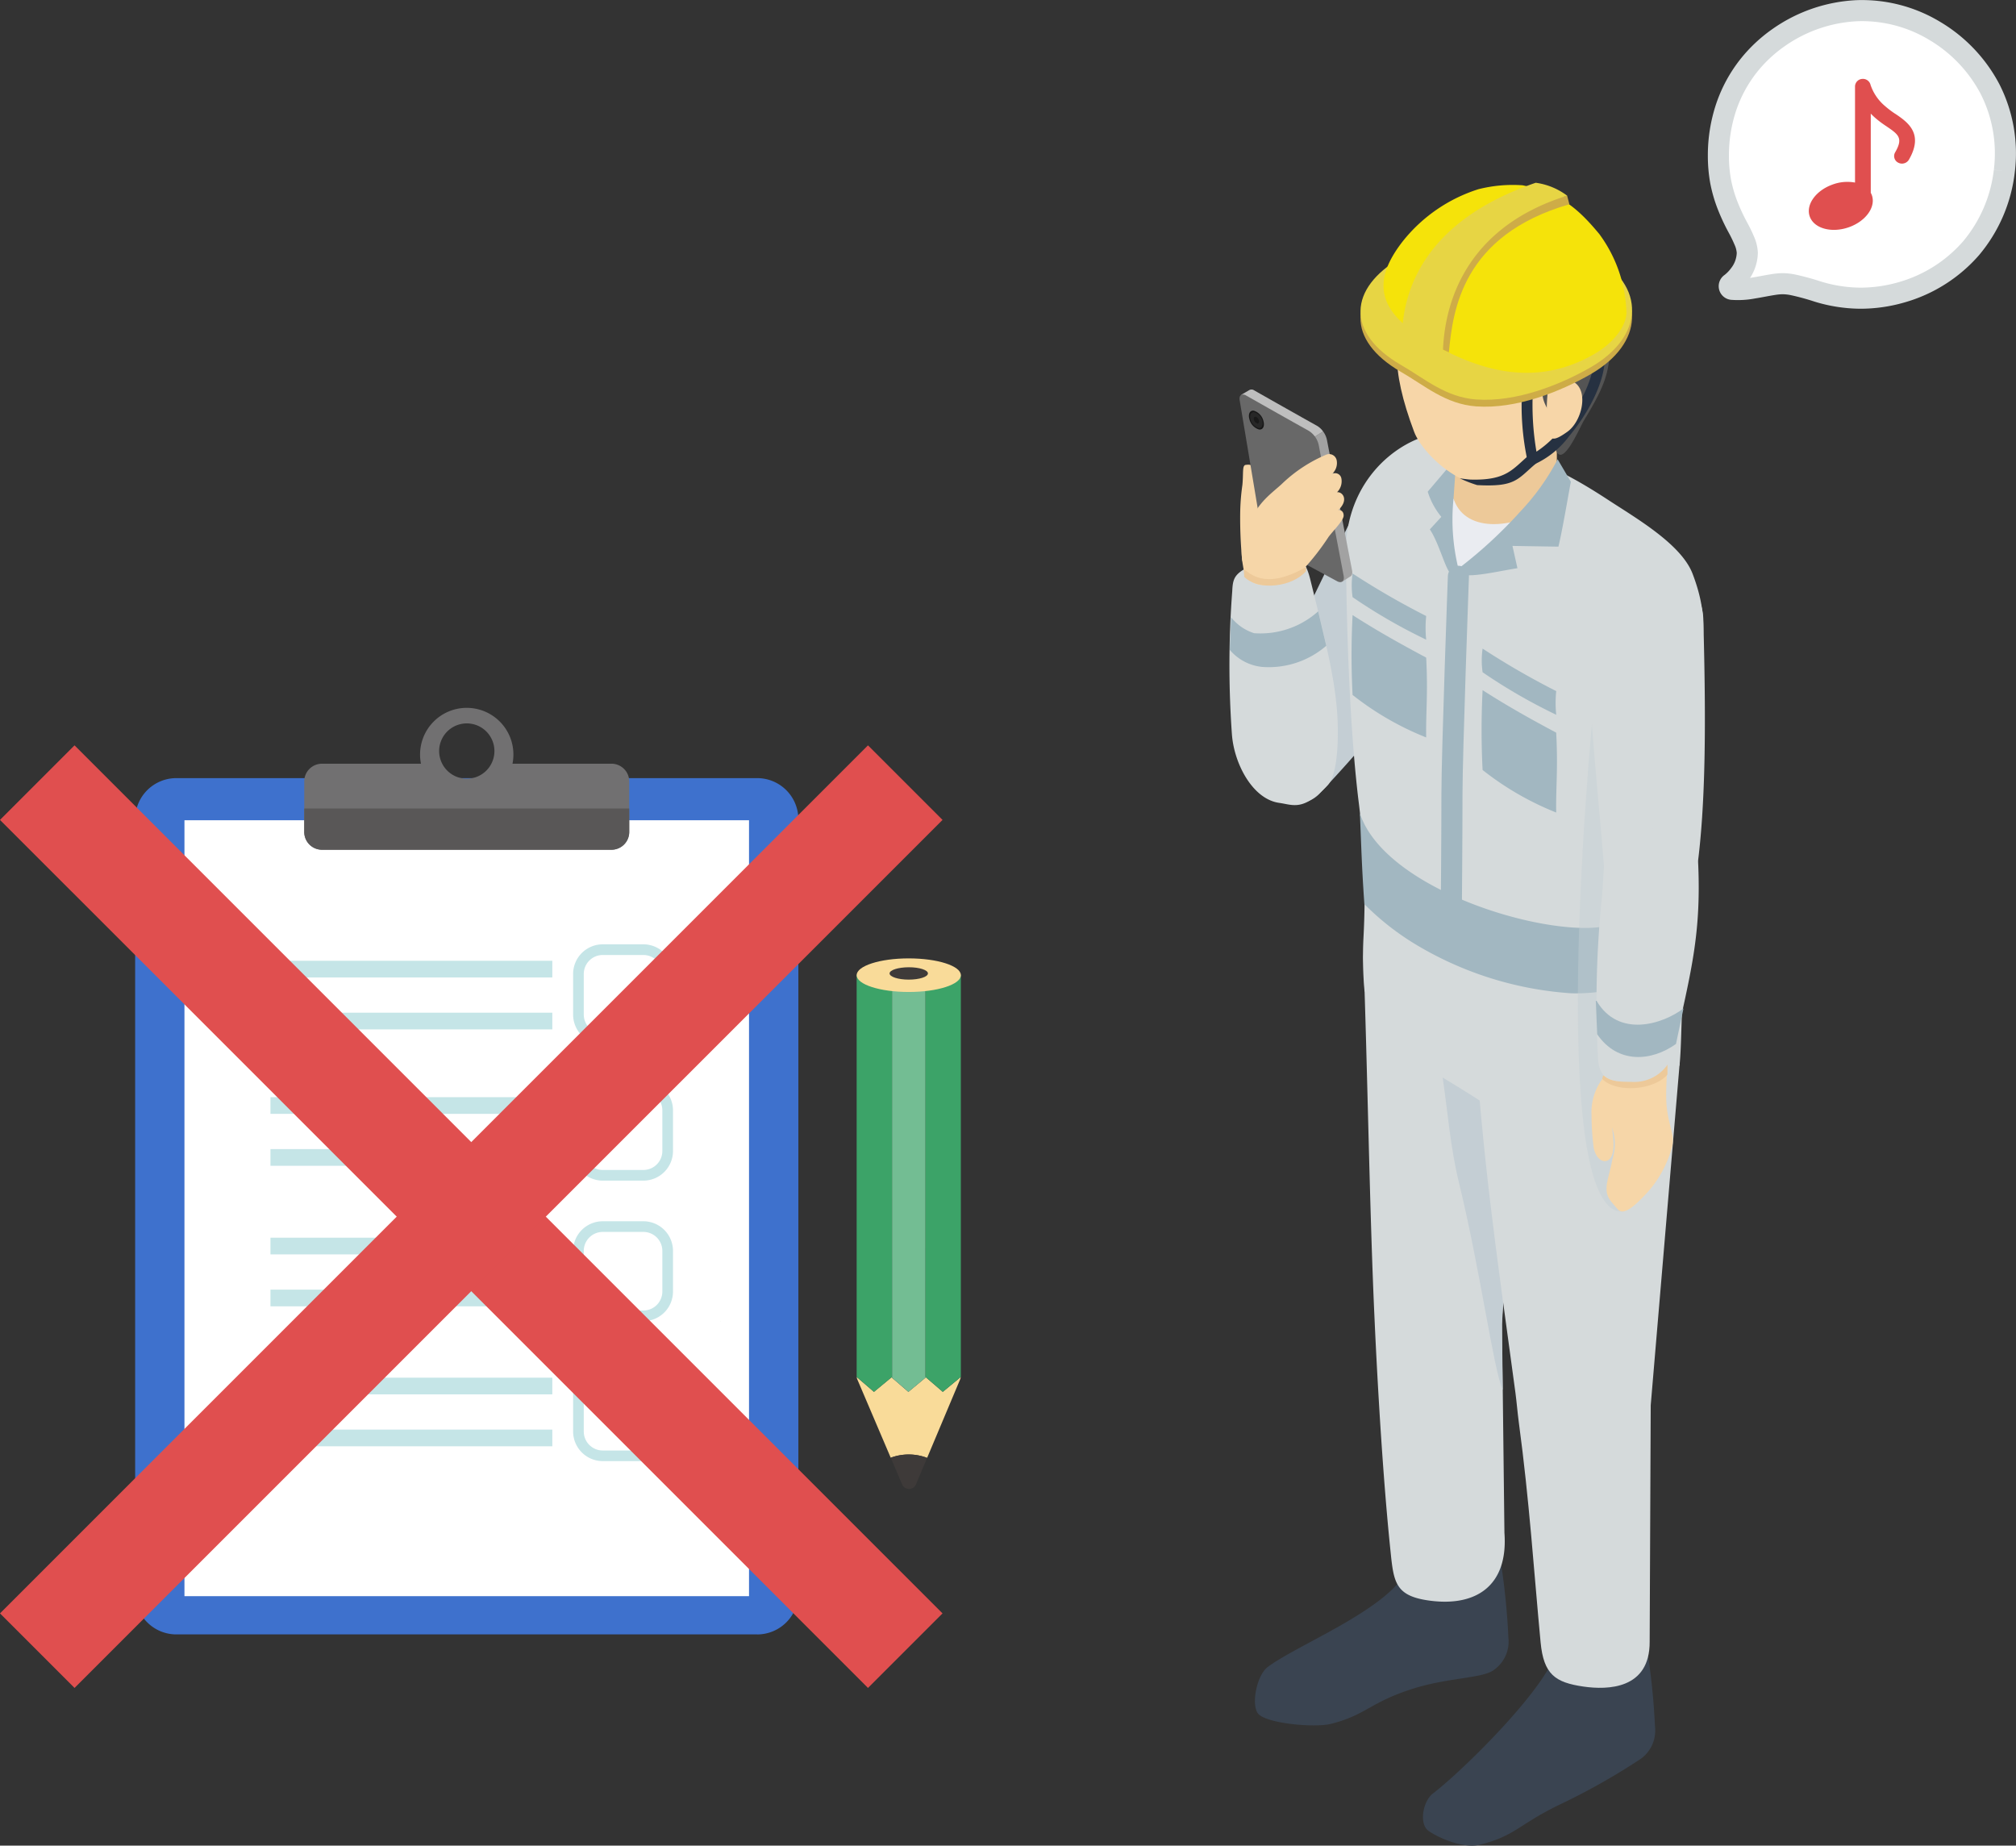 <svg xmlns="http://www.w3.org/2000/svg" xmlns:xlink="http://www.w3.org/1999/xlink" width="191.229" height="175.053" viewBox="0 0 191.229 175.053">
  <rect x="0" y="0" width="191.229" height="175.053" fill="#333333" stroke="none"/>
  <defs>
    <clipPath id="clip-path">
      <rect id="長方形_44800" data-name="長方形 44800" width="5.741" height="29.634" fill="#c4ced4"/>
    </clipPath>
  </defs>
  <g id="グループ_64785" data-name="グループ 64785" transform="translate(-568.08 -5039.992)">
    <g id="グループ_64429" data-name="グループ 64429" transform="translate(684.694 5057.326)">
      <path id="パス_94636" data-name="パス 94636" d="M13.879,35.392c1.217-2.515,4.259-2.5,5.237-.342,1.6,3.528,3.25,10.581,2.153,13.03-3.317,7.406-8.486,12.979-12.135,16.9-1.613,1.732-4.465.749-5.152-.125a6.831,6.831,0,0,1-.667-7.01c3.29-7.858,6.3-13.637,10.564-22.455" transform="translate(-0.562 -7.064)" fill="#c4ced4" fill-rule="evenodd" opacity="0.997"/>
      <path id="パス_94637" data-name="パス 94637" d="M17.257,46.052c-.343,5.534.78,11.927.02,15.849a51.345,51.345,0,0,0,3.953-5.437Z" transform="translate(-3.629 -9.721)" fill="#384563"/>
      <path id="パス_94638" data-name="パス 94638" d="M26.331,165.342a65.575,65.575,0,0,1,.783,7.533,3.3,3.3,0,0,1-1.354,3.063c-1.012.824-4.326.725-7.706,1.8-4.068,1.288-4.426,2.487-7.772,3.333-1.545.391-6.212-.034-6.928-.993-.66-.89-.088-3.612.9-4.375,2.76-2.117,11.6-5.536,13.233-9.254Z" transform="translate(-0.648 -34.9)" fill="#3a4451" fill-rule="evenodd"/>
      <path id="パス_94639" data-name="パス 94639" d="M16.114,92.752c-.128-3.4,5.649-1.815,9.046-1.695A6.161,6.161,0,0,1,31.1,97.432l-1.842,29.941.233,19.8c.37,5.021-2.681,6.994-7.015,6.44-3.373-.43-3.489-1.747-3.8-4.793-.933-8.985-1.456-20.838-1.508-22-.467-10.058-.677-24.154-1.049-34.07" transform="translate(-3.401 -19.12)" fill="#d5dadb" fill-rule="evenodd"/>
      <g id="グループ_64242" data-name="グループ 64242" transform="translate(20.233 84.87)">
        <g id="グループ_64241" data-name="グループ 64241">
          <g id="グループ_64240" data-name="グループ 64240" clip-path="url(#clip-path)">
            <path id="パス_94640" data-name="パス 94640" d="M30.545,110.652c-1.411-.921-3.2-2.058-4.9-3.075.525,3.59.723,6.576,1.549,9.984,2.074,8.541,3.254,17.625,4.146,19.65,0-.889-.1-5.086-.073-6.251.024-1.02.1-1.8.118-1.966,0,0-.628-12.48-.843-18.342" transform="translate(-25.647 -107.577)" fill="#c4ced4" fill-rule="evenodd"/>
          </g>
        </g>
      </g>
      <path id="パス_94641" data-name="パス 94641" d="M44.5,176.057a65.624,65.624,0,0,1,.783,7.533,3.3,3.3,0,0,1-1.354,3.063,63.063,63.063,0,0,1-7.873,4.426c-3.824,1.893-4.035,2.869-7.38,3.716-1.545.391-3.9-.629-4.871-1.31-.909-.633-.57-2.79.42-3.553,2.761-2.12,9.8-9.051,11.435-12.769Z" transform="translate(-4.912 -37.162)" fill="#3a4451" fill-rule="evenodd"/>
      <path id="パス_94642" data-name="パス 94642" d="M29.326,99.789c-.234-3.392,9.65-2.729,13.046-2.565s6.544-.3,6.513,6.979l-2.73,32.238-.1,22.424c.026,4.51-3.97,4.592-6.285,4.256-2.667-.389-3.771-1.141-4.061-4.2-.641-6.774-1.056-13.365-2.067-20.866-.125-.936-.21-1.985-.316-2.773-1.946-14.339-3.037-21.524-4-35.489" transform="translate(-6.189 -20.488)" fill="#d5dadb" fill-rule="evenodd"/>
      <path id="パス_94643" data-name="パス 94643" d="M25.946,30.333c5.981,2.342,7.992,2.835,12.933,6.07,2.664,1.745,6.935,4.2,8.011,7,1.46,3.8.985,5.952.8,8.273-.208,2.558-.7,5.253-1.281,8.41-1.049,5.645-.914,7.322-.677,14.55.019.609.357,6.931.234,8.876-.162,2.572-.133,4.852-.312,6.534A19.145,19.145,0,0,1,34.917,93.5c-3.551.164-17.656-8.915-19.141-10.5a35.813,35.813,0,0,1-.1-5.072,72.248,72.248,0,0,0-.5-13.23c-1.121-9.537-1.138-22.1-1.164-22.965-.271-8.656,7.581-13.1,11.932-11.4" transform="translate(-2.957 -6.327)" fill="#d5dadb" fill-rule="evenodd"/>
      <path id="パス_94644" data-name="パス 94644" d="M21.766,56.008c-2.319-1.235-4.642-2.526-6.981-4.032a74.286,74.286,0,0,0,0,7.574,27.79,27.79,0,0,0,6.981,4.032c-.039-2.388.181-4.134,0-7.574" transform="translate(-3.099 -10.971)" fill="#a2b7c1" fill-rule="evenodd"/>
      <path id="パス_94645" data-name="パス 94645" d="M37.4,65.035C35.084,63.8,32.76,62.509,30.418,61a75.012,75.012,0,0,0,0,7.574A27.813,27.813,0,0,0,37.4,72.609c-.041-2.388.181-4.134,0-7.574" transform="translate(-6.399 -12.876)" fill="#a2b7c1" fill-rule="evenodd"/>
      <path id="パス_94646" data-name="パス 94646" d="M21.774,51.01a73.949,73.949,0,0,1-6.981-4.032,7.764,7.764,0,0,0,0,2.244,52.03,52.03,0,0,0,6.981,4.031,11.04,11.04,0,0,1,0-2.243" transform="translate(-3.106 -9.916)" fill="#a2b7c1" fill-rule="evenodd"/>
      <path id="パス_94647" data-name="パス 94647" d="M37.409,60.037a73.9,73.9,0,0,1-6.984-4.032,7.854,7.854,0,0,0,0,2.244,52.2,52.2,0,0,0,6.984,4.032,10.879,10.879,0,0,1,0-2.244" transform="translate(-6.406 -11.821)" fill="#a2b7c1" fill-rule="evenodd"/>
      <path id="パス_94648" data-name="パス 94648" d="M26.865,32.635l-3.017,3.553a7.047,7.047,0,0,0,1.291,2.389l-1.09,1.189c1.247,1.864,1.86,5.9,2.71,3.716-.184-3.414-.312-6.8,1.04-9.757Z" transform="translate(-5.034 -6.889)" fill="#a2b7c1" fill-rule="evenodd"/>
      <path id="パス_94649" data-name="パス 94649" d="M26.929,37.945c.9,1.97,2.79,2.667,5.589,2.045-1.4,1.642-3.029,3.936-5.127,4.613a19.494,19.494,0,0,1-.462-6.658" transform="translate(-5.666 -8.009)" fill="#eaecf1" fill-rule="evenodd"/>
      <path id="パス_94650" data-name="パス 94650" d="M27.52,27.528l-.568,8.219c.94,3.063,5.243,3.3,9.809.394l-.019-8.613Z" transform="translate(-5.689 -5.811)" fill="#edc999" fill-rule="evenodd"/>
      <path id="パス_94651" data-name="パス 94651" d="M36.958,16.174c-2.241-3.058-8.617-7.615-14.837-2.106-2.546,2.256-2.585,6.01-.341,11.983.868,2.313,5.884,7.1,9.827,4.249,5.41-3.916,7.832-10.739,5.352-14.126" transform="translate(-4.254 -2.424)" fill="#f7d6a8" fill-rule="evenodd"/>
      <path id="パス_94652" data-name="パス 94652" d="M19.773,11.921c-.568,1.368-2.094,1.134-.732,3.478.459.793,2.332,2.021,5.4,2.323,2.386.237,4.786-.341,5.959-.245,2.32.194,2.857,1.349,3.232,4.093.133.957,1.128,2.062,1.325,3.1.164.878-.317,1.567,0,2.142.686,1.252,2.188-2.36,2.574-2.988,1.849-3.034,2.229-4.2,2.439-6.065a8.321,8.321,0,0,0-1.441-6.22c-.611-.965-.991-.809-1.235-1.182A4.517,4.517,0,0,0,36.143,8.5c-3.582-2.922-5.63-2.5-7.458-2.361a14.513,14.513,0,0,0-6.925,2.6,9.237,9.237,0,0,0-1.987,3.183" transform="translate(-3.903 -1.272)" fill="#545454" fill-rule="evenodd"/>
      <path id="パス_94653" data-name="パス 94653" d="M27.531,43.611a43.007,43.007,0,0,0,5.886-5.425,21.916,21.916,0,0,0,3.525-4.941l1.254,2.13c-.346,1.852-.786,4.51-1.179,6.157l-4.359-.07.471,2.113c-2.284.355-5.9,1.295-5.6.036" transform="translate(-5.806 -7.017)" fill="#a2b7c1" fill-rule="evenodd"/>
      <path id="パス_94654" data-name="パス 94654" d="M15.7,75.839c2.185,6.6,15.036,10.968,21.635,10.845A10.542,10.542,0,0,0,46,81.875c.218,2.872.319,5.449.287,7.337,0,0-3.529,3.829-10.539,3.674a32.844,32.844,0,0,1-15-4.779,25.156,25.156,0,0,1-4.629-3.679c-.253-3.6-.28-5.212-.425-8.589" transform="translate(-3.314 -16.008)" fill="#a2b7c1" fill-rule="evenodd"/>
      <path id="パス_94655" data-name="パス 94655" d="M34.284,32.7a.515.515,0,0,1,.663.788c-1.762,1.477-1.919,2.274-5.6,2.065a11.792,11.792,0,0,1-1.651-.645s.764.116,1.049.123c3.411.089,3.957-1,5.541-2.33" transform="translate(-5.846 -6.877)" fill="#263141" fill-rule="evenodd"/>
      <path id="パス_94656" data-name="パス 94656" d="M35.188,23.949a.515.515,0,1,1,1.03-.014,26.4,26.4,0,0,0,.336,5.874,9.826,9.826,0,0,0,2.319-2.143c1.6-1.908,3.113-4.579,3.14-6.769a.515.515,0,0,1,1.03.012c-.028,2.394-1.636,5.333-3.381,7.419a8.483,8.483,0,0,1-3.324,2.69.513.513,0,0,1-.638-.364,24.733,24.733,0,0,1-.51-6.7" transform="translate(-7.426 -4.304)" fill="#263141" fill-rule="evenodd"/>
      <path id="パス_94657" data-name="パス 94657" d="M38.254,24.807A1.619,1.619,0,0,1,40.9,24c1.206.984.536,3.65-.779,4.593-1.3.928-1.721.918-1.863-.334a15.164,15.164,0,0,1,0-3.457" transform="translate(-8.054 -4.981)" fill="#f7d6a8" fill-rule="evenodd"/>
      <path id="パス_94658" data-name="パス 94658" d="M19.609,9.21c5-2.889,12.889-3.321,18.142-.288S42.606,16.711,37.6,19.6c-2.842,1.639-7.054,3.333-10.868,3.053-2.9-.215-4.844-1.953-7.115-3.264-5.253-3.033-5.016-7.29-.012-10.179" transform="translate(-3.329 -1.443)" fill="#ceac47" fill-rule="evenodd"/>
      <path id="パス_94659" data-name="パス 94659" d="M19.609,8.379c5-2.889,12.889-3.321,18.142-.288s4.854,7.789-.148,10.678c-2.842,1.639-7.054,3.333-10.868,3.053-2.9-.215-4.844-1.953-7.115-3.264-5.253-3.034-5.016-7.29-.012-10.179" transform="translate(-3.329 -1.268)" fill="#e7d544" fill-rule="evenodd"/>
      <path id="パス_94660" data-name="パス 94660" d="M39,4.913a13.178,13.178,0,0,1,2.577,7.523c-.092,1.366-1.344,2.859-3,3.829-5.519,3.217-10.833,1.706-15.681-1.093s-5.63-5.647-2.49-9.633A14.928,14.928,0,0,1,27.533.661,13.265,13.265,0,0,1,31.715.288C35.205,1,36.891,2.37,39,4.913" transform="translate(-3.911 -0.049)" fill="#f5e30a" fill-rule="evenodd"/>
      <path id="パス_94661" data-name="パス 94661" d="M25.506,16.12l-3.312-1.5c.009-4.4.682-10.757,11.429-14.441l3.312,1.9c-10.189,2.94-11.054,10.1-11.429,14.037" transform="translate(-4.685 -0.038)" fill="#ceac47" fill-rule="evenodd"/>
      <path id="パス_94662" data-name="パス 94662" d="M40.28,1.553l.211.82L39.04,1.795Z" transform="translate(-8.241 -0.328)" fill="#ceac47" fill-rule="evenodd"/>
      <path id="パス_94663" data-name="パス 94663" d="M24.627,16.522l-3.88-1.695C20.756,10.428,22.691,3.687,33.438,0a6.413,6.413,0,0,1,2.981,1.225c-10.647,3.336-11.785,11.681-11.792,15.3" transform="translate(-4.379)" fill="#e7d544" fill-rule="evenodd"/>
      <path id="パス_94664" data-name="パス 94664" d="M.271,48.165c.065-1.5.305-1.833,3.026-2.952,2.855-1.173,3.837-.317,4.363,1.793,1.588,6.38,2.284,9.293,2.548,12.489.141,1.69.222,5.912-.9,7.1-2.323,2.469-3.228,1.844-4.583,1.654C2.186,67.892.431,64.5.238,61.72A92.326,92.326,0,0,1,.271,48.165" transform="translate(0 -9.432)" fill="#d5dadb" fill-rule="evenodd"/>
      <path id="パス_94665" data-name="パス 94665" d="M1.483,42.917A42.089,42.089,0,0,1,1.3,38.474a20.482,20.482,0,0,1,.208-2.647c.114-1.143-.039-1.876.321-1.915s.692-.08.989.656a15.908,15.908,0,0,1,.372,2.613c.114.457,1.388,1.206,1.6,1.806A5.031,5.031,0,0,1,5,41.411c-.114.652-3.331,2.894-3.512,1.506" transform="translate(-0.275 -7.154)" fill="#f6d6a8"/>
      <path id="パス_94666" data-name="パス 94666" d="M9.2,28.847a1.813,1.813,0,0,0-.561-.534Q5.653,26.64,2.675,24.948a.455.455,0,0,0-.464-.047c-.148.088-.624.363-.772.45.133.249.263.5.4.742Q2.4,29.4,2.951,32.709c1.975-1.225,4.277-2.64,6.251-3.863" transform="translate(-0.304 -5.246)" fill="#bebebe" fill-rule="evenodd"/>
      <path id="パス_94667" data-name="パス 94667" d="M3.355,33.776Q3.8,36.39,4.24,39.01A2.062,2.062,0,0,0,5.182,40.4q2.981,1.632,5.971,3.244c.092.164.184.331.273.5.15-.1.622-.4.771-.5.2-.114.181-.4.143-.595Q11.151,36.872,9.961,30.7a2.076,2.076,0,0,0-.362-.8C7.624,31.127,5.33,32.55,3.355,33.776" transform="translate(-0.708 -6.312)" fill="#a2a2a2" fill-rule="evenodd"/>
      <path id="パス_94668" data-name="パス 94668" d="M1.237,26.03c-.1-.595.283-.663.595-.486q2.988,1.7,5.975,3.37a2.127,2.127,0,0,1,.924,1.332q1.182,6.189,2.361,12.381c.121.626-.268.725-.6.549q-3.125-1.686-6.253-3.4A2.137,2.137,0,0,1,3.3,38.385q-1.03-6.18-2.062-12.355" transform="translate(-0.258 -5.374)" fill="#686868" fill-rule="evenodd"/>
      <path id="パス_94669" data-name="パス 94669" d="M2.807,27.4a1.348,1.348,0,0,1,.918.977c.14.493-.046.856-.414.809a1.351,1.351,0,0,1-.916-.977c-.14-.493.044-.855.412-.809" transform="translate(-0.496 -5.782)" fill="#171717" fill-rule="evenodd"/>
      <path id="パス_94670" data-name="パス 94670" d="M2.879,27.58a1.132,1.132,0,0,1,.771.822c.117.413-.039.718-.346.679a1.128,1.128,0,0,1-.771-.822c-.118-.413.039-.718.346-.679" transform="translate(-0.527 -5.821)" fill="#272727" fill-rule="evenodd"/>
      <path id="パス_94671" data-name="パス 94671" d="M3.095,28.135a.48.48,0,0,1,.329.348c.048.177-.017.3-.148.29a.483.483,0,0,1-.327-.35c-.05-.174.015-.3.145-.288" transform="translate(-0.619 -5.938)" fill="#191919" fill-rule="evenodd"/>
      <path id="パス_94672" data-name="パス 94672" d="M1.633,43.381c-.454-2.465.218-2.553.735-4.323s2.076-2.816,2.913-3.6a13.777,13.777,0,0,1,4.259-2.8.731.731,0,0,1,.952.556,1.381,1.381,0,0,1-.466,1.308.6.6,0,0,1,.906.384,1.461,1.461,0,0,1-.409,1.334c.5-.075,1.168.7.121,1.695.162-.055.52.077.507.527s-.865,1.284-1.418,1.994a23.34,23.34,0,0,1-2.495,3.189A4.147,4.147,0,0,1,4.9,44.93c-1.1.22-2.908.411-3.269-1.549" transform="translate(-0.313 -6.884)" fill="#f6d6a8"/>
      <path id="パス_94673" data-name="パス 94673" d="M.047,55.174l.125-3.088A4.521,4.521,0,0,0,2.359,53.6a8.2,8.2,0,0,0,6.072-2.072L9.2,54.793A8.337,8.337,0,0,1,3.144,56.8a4.615,4.615,0,0,1-3.1-1.625" transform="translate(-0.01 -10.876)" fill="#a2b7c1"/>
      <path id="パス_94674" data-name="パス 94674" d="M43.752,59.017c-1.229,11.059-4.435,51.887,2.59,51.019l2.719-20.7Z" transform="translate(-8.893 -12.457)" fill="#c4ced4" opacity="0.416" style="mix-blend-mode: multiply;isolation: isolate"/>
      <path id="パス_94675" data-name="パス 94675" d="M43.146,56.21c-.245-3.655,3.522-10.53,6.027-10.53s4.812,2.618,4.887,5.364c.266,9.749.235,17.6-.594,23.646C53.086,77.466,51.674,79,49.173,79a4.7,4.7,0,0,1-4.538-4.537c-.5-6.213-.921-9.839-1.489-18.253" transform="translate(-9.105 -9.642)" fill="#d5dadb" fill-rule="evenodd"/>
      <path id="パス_94676" data-name="パス 94676" d="M44.882,107.118c-.28,1.618.01,1.8.753,3.782a4.67,4.67,0,0,1,.14,3.327c-.142.819-.479,1.893-.531,2.453-.1,1.075.308,1.392,1.053,2.264.581.681,1.79-.48,2.955-1.774a10.74,10.74,0,0,0,2.175-4.093c.372-1.309-.514-2.215-.541-4.8s.541-4.366-1-5.389a3,3,0,0,0-3.629-.149c-.839.471-.4,2.051-.465,2.5s-.817,1.306-.915,1.873" transform="translate(-9.452 -21.573)" fill="#f6d6a8"/>
      <path id="パス_94677" data-name="パス 94677" d="M47.2,105.874a6.637,6.637,0,0,1-.166,3.413c-.344,1.2-1.63,1.524-1.535,2.438.084.809.32,2.242-.279,2.839-.389.386-1.181.186-1.478-1.039a24.563,24.563,0,0,1-.211-3.137,5.344,5.344,0,0,1,1.02-3.436c.788-1.2.353-1.689,1.441-2.866.546-.589,1.088.959,1.209,1.788" transform="translate(-9.179 -21.943)" fill="#f6d6a8"/>
      <path id="パス_94678" data-name="パス 94678" d="M44.964,107c1.689,1.377,4.211-.209,6.05-1.235v1.153c-1.279,1.476-4.8,1.777-6.184.413l.076-.323Z" transform="translate(-9.463 -22.325)" fill="#edc999"/>
      <path id="パス_94679" data-name="パス 94679" d="M2.011,46.6c1.689,1.377,3.815.616,5.654-.409l-.039.409c-1.279,1.476-4.462,1.9-5.851.533l-.05-.7Z" transform="translate(-0.364 -9.75)" fill="#edc999"/>
      <path id="パス_94680" data-name="パス 94680" d="M44.854,81.186c.268-2.82,1.134-3.788,3.632-3.64s5.222,1.274,5.313,3.571c.275,6.846-.79,10.36-2.254,17.251a3.863,3.863,0,0,1-4.132,3.273c-2,.013-3.089-.241-3.136-2.457a97.829,97.829,0,0,1,.413-15.359Z" transform="translate(-9.323 -16.365)" fill="#d5dadb" fill-rule="evenodd"/>
      <path id="パス_94681" data-name="パス 94681" d="M44.127,98.351c2.109,3.576,6.314,2.2,8.247.723l-.711,3.367c-2.318,1.664-5.522,1.926-7.477-.919l-.127-3.171Z" transform="translate(-9.3 -20.76)" fill="#a2b7c1"/>
      <path id="パス_94683" data-name="パス 94683" d="M1.168.5S.555,17.291.555,21.122C.555,25.125.5,31.5.5,31.5" transform="translate(20.557 36.828)" fill="none" stroke="#a2b7c1" stroke-linecap="round" stroke-linejoin="round" stroke-width="2"/>
    </g>
    <g id="グループ_64664" data-name="グループ 64664" transform="translate(580.9 5107.128)">
      <path id="パス_98659" data-name="パス 98659" d="M59.008,153.652H3.9a3.909,3.909,0,0,1-3.9-3.9V76.335a3.909,3.909,0,0,1,3.9-3.9h55.11a3.909,3.909,0,0,1,3.9,3.9v73.42a3.909,3.909,0,0,1-3.9,3.9" transform="translate(0 -65.768)" fill="#3e71cd"/>
      <rect id="長方形_44902" data-name="長方形 44902" width="53.552" height="73.594" transform="translate(4.677 10.663)" fill="#fff"/>
      <path id="パス_98660" data-name="パス 98660" d="M203.367,5.3h-9.393a4.427,4.427,0,1,0-8.681,0H175.9a1.685,1.685,0,0,0-1.68,1.68v4.8a1.685,1.685,0,0,0,1.68,1.68h27.467a1.685,1.685,0,0,0,1.68-1.68V6.98a1.685,1.685,0,0,0-1.68-1.68M187.016,4.1a2.622,2.622,0,1,1,.291,1.2,2.618,2.618,0,0,1-.291-1.2" transform="translate(-158.181)" fill="#717071"/>
      <path id="パス_98661" data-name="パス 98661" d="M175.9,107.627h27.467a1.685,1.685,0,0,0,1.68-1.68v-2.233H174.22v2.233a1.685,1.685,0,0,0,1.68,1.68" transform="translate(-158.181 -94.166)" fill="#595757"/>
      <path id="パス_98662" data-name="パス 98662" d="M457.956,253.137H454.1a2.814,2.814,0,0,1-2.811-2.811v-3.853a2.814,2.814,0,0,1,2.811-2.811h3.853a2.814,2.814,0,0,1,2.811,2.811v3.853a2.814,2.814,0,0,1-2.811,2.811m-3.853-8.463a1.8,1.8,0,0,0-1.8,1.8v3.853a1.8,1.8,0,0,0,1.8,1.8h3.853a1.8,1.8,0,0,0,1.8-1.8v-3.853a1.8,1.8,0,0,0-1.8-1.8Z" transform="translate(-409.746 -221.231)" fill="#c5e5e7"/>
      <rect id="長方形_44903" data-name="長方形 44903" width="26.735" height="1.583" transform="translate(12.835 23.991)" fill="#c5e5e7"/>
      <rect id="長方形_44904" data-name="長方形 44904" width="26.735" height="1.583" transform="translate(12.835 28.916)" fill="#c5e5e7"/>
      <path id="パス_98664" data-name="パス 98664" d="M457.956,393.681H454.1a2.814,2.814,0,0,1-2.811-2.811v-3.853a2.814,2.814,0,0,1,2.811-2.811h3.853a2.814,2.814,0,0,1,2.811,2.811v3.853a2.814,2.814,0,0,1-2.811,2.811m-3.853-8.463a1.8,1.8,0,0,0-1.8,1.8v3.853a1.8,1.8,0,0,0,1.8,1.8h3.853a1.8,1.8,0,0,0,1.8-1.8v-3.853a1.8,1.8,0,0,0-1.8-1.8Z" transform="translate(-409.746 -348.837)" fill="#c5e5e7"/>
      <rect id="長方形_44905" data-name="長方形 44905" width="26.735" height="1.583" transform="translate(12.835 36.929)" fill="#c5e5e7"/>
      <rect id="長方形_44906" data-name="長方形 44906" width="26.735" height="1.583" transform="translate(12.835 41.854)" fill="#c5e5e7"/>
      <path id="パス_98666" data-name="パス 98666" d="M457.956,538.455H454.1a2.814,2.814,0,0,1-2.811-2.811v-3.853a2.814,2.814,0,0,1,2.811-2.81h3.853a2.814,2.814,0,0,1,2.811,2.81v3.853a2.814,2.814,0,0,1-2.811,2.811m-3.853-8.463a1.8,1.8,0,0,0-1.8,1.8v3.853a1.8,1.8,0,0,0,1.8,1.8h3.853a1.8,1.8,0,0,0,1.8-1.8v-3.853a1.8,1.8,0,0,0-1.8-1.8Z" transform="translate(-409.746 -480.283)" fill="#c5e5e7"/>
      <rect id="長方形_44907" data-name="長方形 44907" width="26.735" height="1.583" transform="translate(12.835 50.257)" fill="#c5e5e7"/>
      <rect id="長方形_44908" data-name="長方形 44908" width="26.735" height="1.583" transform="translate(12.835 55.182)" fill="#c5e5e7"/>
      <path id="パス_98667" data-name="パス 98667" d="M457.956,682.66H454.1a2.814,2.814,0,0,1-2.811-2.811V676a2.814,2.814,0,0,1,2.811-2.811h3.853A2.814,2.814,0,0,1,460.766,676v3.853a2.814,2.814,0,0,1-2.811,2.811M454.1,674.2a1.8,1.8,0,0,0-1.8,1.8v3.853a1.8,1.8,0,0,0,1.8,1.8h3.853a1.8,1.8,0,0,0,1.8-1.8V676a1.8,1.8,0,0,0-1.8-1.8Z" transform="translate(-409.746 -611.213)" fill="#c5e5e7"/>
      <rect id="長方形_44909" data-name="長方形 44909" width="26.735" height="1.583" transform="translate(12.835 63.533)" fill="#c5e5e7"/>
      <rect id="長方形_44910" data-name="長方形 44910" width="26.735" height="1.583" transform="translate(12.835 68.458)" fill="#c5e5e7"/>
      <path id="パス_98669" data-name="パス 98669" d="M603.6,401.742h0l23.3-23.3Z" transform="translate(-548.032 -343.603)" fill="#f9db99"/>
      <path id="パス_98670" data-name="パス 98670" d="M678.966,707.5l.044-.045a.692.692,0,0,1-.054.044Z" transform="translate(-616.452 -642.323)" fill="#1eaa39"/>
      <path id="パス_98671" data-name="パス 98671" d="M603.131,631.579v.009c.014-.017.027-.036.042-.052Z" transform="translate(-547.607 -573.397)" fill="#1eaa39"/>
      <path id="パス_98672" data-name="パス 98672" d="M630.484,681.107l2.106.156Z" transform="translate(-572.442 -618.404)" fill="#a6d3a7"/>
      <path id="パス_98674" data-name="パス 98674" d="M913.025,393.011l3.121-3.121Z" transform="translate(-828.972 -353.997)" fill="#a6d3a7"/>
      <g id="グループ_64703" data-name="グループ 64703" transform="translate(73.407 74.386) rotate(-135)">
        <path id="パス_98668" data-name="パス 98668" d="M7.791,5.447,5.684,5.6l-.2,2.154-2.106.156-.208,2.2a.718.718,0,0,1-.114-.184L0,2.431A4.872,4.872,0,0,0,1.46,1.426,4.875,4.875,0,0,0,2.45,0L9.962,3.019a.713.713,0,0,1,.185.114l-2.153.159Z" transform="translate(1.082 1.077)" fill="#f9db99"/>
        <path id="パス_98673" data-name="パス 98673" d="M.2.156,2.31,0,2.3.057,26.153,23.905l3.121,3.121-2.249,2.249L23.9,26.154.056,2.305,0,2.31Z" transform="translate(6.563 6.525)" fill="#73bd93"/>
        <path id="パス_98675" data-name="パス 98675" d="M.005,2.313h0L.208.159,2.361,0c.018.015.037.027.054.044L29.34,26.969l-2.371,2.371L0,2.37Z" transform="translate(8.867 4.211)" fill="#3ca368"/>
        <path id="パス_98676" data-name="パス 98676" d="M0,2.362.208.16,2.314,0,2.37,0,26.218,23.848l3.121,3.121-.061.061-2.31,2.31-3.626-3.627L.042,2.414C.026,2.4.014,2.379,0,2.362" transform="translate(4.249 8.829)" fill="#3ca368"/>
        <path id="パス_98677" data-name="パス 98677" d="M1.082,3.509.055.987A.715.715,0,0,1,.984.054L3.532,1.078A4.878,4.878,0,0,1,2.542,2.5a4.873,4.873,0,0,1-1.46,1.005" transform="translate(0 0)" fill="#3e3a39"/>
        <path id="パス_98678" data-name="パス 98678" d="M.178,7.168C.8,7.79,2.869,6.73,4.8,4.8S7.79.8,7.168.178,4.477.616,2.547,2.547s-2.991,4-2.369,4.621" transform="translate(31.013 30.976)" fill="#f9db99"/>
        <path id="パス_98679" data-name="パス 98679" d="M.066,2.641c.229.229.992-.161,1.7-.873s1.1-1.473.873-1.7S1.649.227.938.938s-1.1,1.473-.873,1.7" transform="translate(33.452 33.413)" fill="#3e3a39"/>
      </g>
    </g>
    <g id="グループ_64517" data-name="グループ 64517" transform="translate(571.615 5114.223)">
      <line id="線_2330" data-name="線 2330" x2="82.334" y2="82.331" transform="translate(0 0)" fill="none" stroke="#e04f4f" stroke-width="10"/>
      <line id="線_2331" data-name="線 2331" x1="82.334" y2="82.331" transform="translate(0 0)" fill="none" stroke="#e04f4f" stroke-width="10"/>
    </g>
    <g id="グループ_64667" data-name="グループ 64667" transform="translate(731.077 5040.994)">
      <path id="パス_98680" data-name="パス 98680" d="M27.122,15.231a13.855,13.855,0,0,1-3.151,7.311,13.7,13.7,0,0,1-6.589,4.179,14.085,14.085,0,0,1-3.925.56,14.1,14.1,0,0,1-4.039-.63,23.05,23.05,0,0,0-2.343-.638,5.185,5.185,0,0,0-1.014-.107,5.946,5.946,0,0,0-.789.072c-.659.1-1.31.24-1.968.344a7.626,7.626,0,0,1-1.968.12.3.3,0,0,1-.152-.561,4.232,4.232,0,0,0,.825-.851,3.469,3.469,0,0,0,.735-2.059,3.234,3.234,0,0,0-.287-1.15,13.324,13.324,0,0,0-.6-1.237,18.379,18.379,0,0,1-1-2.15,12.911,12.911,0,0,1-.655-2.3,13.647,13.647,0,0,1-.2-2.41A14.423,14.423,0,0,1,.738,9.166,13.114,13.114,0,0,1,2.852,5.255,13.571,13.571,0,0,1,5.737,2.547,14.073,14.073,0,0,1,13.124.013a13.353,13.353,0,0,1,7.413,1.923,13.982,13.982,0,0,1,5.246,5.537,13.466,13.466,0,0,1,1.339,7.758" transform="translate(0 0)" fill="#fff" stroke="#d5dadb" stroke-width="2"/>
      <path id="パス_98681" data-name="パス 98681" d="M88.005,51.559a8.488,8.488,0,0,1-.966-.728,4.519,4.519,0,0,1-1.389-2.012.744.744,0,0,0-.8-.58.729.729,0,0,0-.677.713V58.07a4.034,4.034,0,0,0-2.139.19c-1.617.583-2.574,1.959-2.138,3.074s2.1,1.546,3.719.963,2.574-1.959,2.138-3.074a1.534,1.534,0,0,0-.086-.181V51.531q.159.164.341.332a9.592,9.592,0,0,0,1.135.862c1.152.786,1.629,1.112.834,2.482a.7.7,0,0,0,.29.974.764.764,0,0,0,1.016-.278c1.444-2.491-.127-3.563-1.274-4.346" transform="translate(-71.211 -41.756)" fill="#e04f4f"/>
    </g>
  </g>
</svg>

